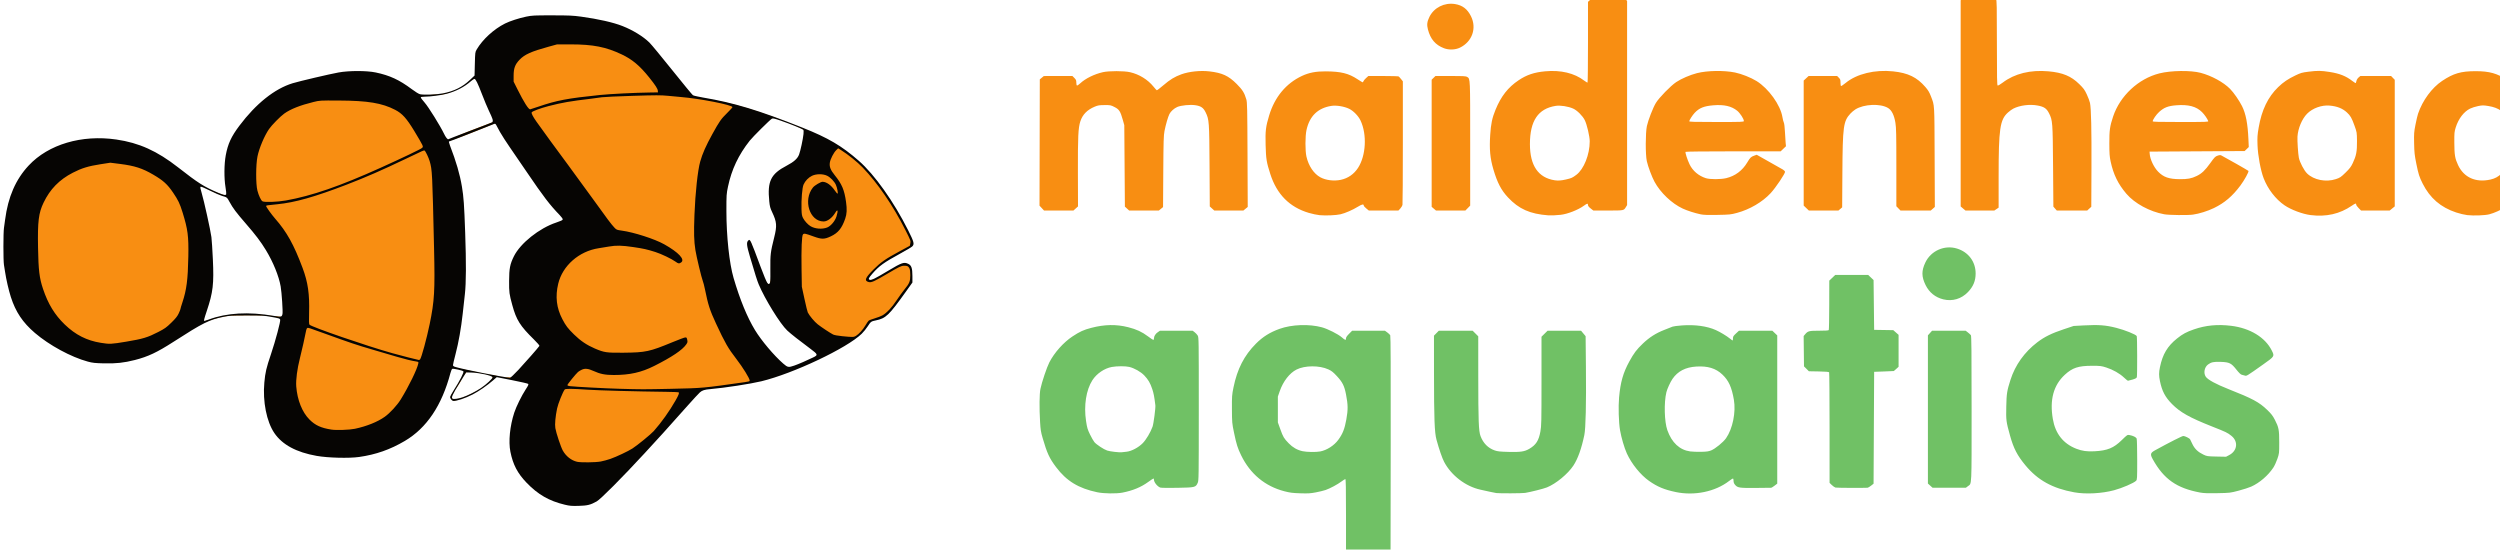 <?xml version="1.0" encoding="UTF-8"?>
<svg version="1.1" viewBox="0 0 100 21.982" xmlns="http://www.w3.org/2000/svg" xmlns:cc="http://creativecommons.org/ns#" xmlns:dc="http://purl.org/dc/elements/1.1/" xmlns:rdf="http://www.w3.org/1999/02/22-rdf-syntax-ns#">
<g transform="matrix(.023 0 0 .023 -7.157 5.8)">
<path d="m1302 617.79c-22.333-3.079-0.168-6.417-17.929-20.021-10.809-8.279-20.25-19.122-25.905-28.595-10.999-18.428-17.364-30.208-16.547-54.214 1.021-29.992-23.146-46.62-6.477-71.784 3.397-5.128 4.36-27.334 4.12-27.574-0.24-0.24-7.612-9.214-22.398-10.189l-43.522-2.87-6.574 6.85c-16.506 14.15-37.437 26.144-54.105 31.564-12.358 4.018-11.511 5.019-14.802 1.965-4.649-4.314-4.233-4.657 3.733-16.498 7.731-7.51 19.601-32.157 19.057-33.575-0.579-1.508-26.396-8.039-28.791-7.119-0.807 0.31-3.197 4.081-3.578 5.905-1.391 6.656-16.562 25.97-20.917 36.199-13.621 31.997-25.186 61.513-49.967 77.838-41.54 27.366-79.602 24.632-132.98 19.39-60.714-5.962-57.02-7.961-69.898-49.02-5.317-16.953-1.11-21.479-0.655-44.676 0.492-25.076-12.226-37.666-2.6-64.863 5.651-15.966-1.735-41.878-1.702-46.501 0.013-1.827 1.541-18.905-5.658-20.322-17.053-3.355-40.096-3.604-62.206-3.604-16.777-2e-4 -30.292 0.459-38.867 1.805-12.225 1.919-31.61 7.942-41.298 12.833-7.345 3.708-24.893 8.424-46.363 22.38-20.808 13.527-37.263 4.927-50.44 10.556-25.255 10.787-45.965 18.083-72.631 16.983-22.636-0.934-29.506-5.183-55.902-18.167-24.397-12.001-38.226-15.63-55.927-31.241-17.369-15.319-18.196-33.852-25.462-57.447-8.44-27.407-17.084-33.939-17.084-76.163 0-43.306-1.698-47.151 5.574-68.887 12.473-37.287 28.369-73.096 60.872-89.927 26.141-13.537 43.881-9.935 76.691-9.926 32.274 9e-3 59.415-5.412 85.926 6.341 20.126 8.922 23.304 16.495 50.357 37.451 9.35 7.243 14.797 3.08 20.022 6.585 14.696 9.858 66.392 30.681 68.275 28.705 0.435-0.456 3.571-7.421 2.763-11.271-2.161-10.302 16.693-39.709 18.557-51.182 3.489-21.479 5.769-32.875 20.381-52.44 27.769-37.18 40.068-60.992 69.252-70.788 9.217-3.094 50.361-14.075 70.587-18.227 20.407-4.189 32.307-2.364 53.214-1.689 19.853 0.64 27.064-1.071 42.137 4.268 15.597 5.524 21.869 5.078 37.99 17.217 4.95 3.727 11.614 8.625 13.76 9.31 2.751 0.878 16.375 0.09 27.373-0.277 18.228-0.609 29.512-2.581 43.192-8.992 10.892-5.104 17.353-9.573 25.087-17.101l12.941-7.421 4.464-17.124c0-9.641 5.726-15.933 6.283-17.942 1.763-6.346 7.645-14.956 17.612-24.89 33.989-33.875 62.108-42.086 142.23-34.734 58.641 5.381 92.301 15.454 118.21 40.652 3.361 3.269 24.294 22.45 42.669 45.426 18.375 22.975 36.622 41.574 37.491 42.296 0.87 0.722 13.621 4.069 23.14 5.706 44.057 7.578 71.065 14.468 121.17 32.58 55.221 19.963 84.967 34.866 106.14 48.16 21.469 13.477 47.04 32.45 60.581 47.983 23.801 27.303 50.07 69.331 67.654 105.44 11.969 24.577 15.87 18.86-18.439 37.437-21.645 11.72-28.051 15.506-39.452 27.193-9.363 9.597-14.551 17.68-10.854 17.68 2.737 0 11.612-0.403 34.363-14.01 20.926-12.516 24.98-16.409 30.513-14.822 8.961 2.57 9.027 4.382 9.642 20.375l-0.568 11.123-8.933 15.043c-30.047 42.239-32.364 45.227-50.933 50.128l-11.599 2.974-4.501 8.124c-9.318 14.084-22.302 21.229-52.38 38.455-27.008 15.467-61.992 32.302-98.231 45.223-31.733 11.315-55.234 16.397-117.3 23.787-14.631 1.742-22.712 4.402-26.085 7.107-2.009 1.611-13.941 7.542-23.016 17.729-61.114 68.598-97.324 100.57-131.57 135.19-22.593 22.844-21.822 22.084-28.033 25.268-3.901 2-6.278 5.332-9.49 6.169-7.572 1.972-17.287 0.236-25.983-0.963zm-191.49-176.76c13.817-3.599 40.498-17.978 51.81-28.556 6.847-6.404 8.038-10.758-0.306-12.894-9.238-2.365-35.559-6.475-37.962-5.872-1.664 0.418-6.53 6.909-14.848 20.524-6.295 10.304-12.845 22.023-13.072 23.567-0.383 2.607 3.171 5.237 6.332 5.237 1.872 0 4.88-1.181 8.046-2.005zm114.09-50.137c7.977-8.662 29.808-19.148 27.666-27.072l7.09-21.242-11.266-19.68c-16.231-28.354-14.332-23.473-20.889-46.366-7.254-25.324-18.508-38.138-15.486-57.295 2.421-15.347 17.104-11.439 24.841-22.164 14.492-20.087 31.447-35.692 54.726-42.223 3.482-0.977 4.122-22.595 4.391-23.297 0.269-0.702 3.473-25.571-2.679-32.345-14.474-15.939-26.266-26.185-51.264-63.062-11.168-16.475-21.936-38.771-27.427-46.746-5.491-7.975-22.5-13.654-25.902-19.618s-10.765-8.159-11.766-8.697c-1.39-0.747-11.38 4.186-22.972 8.77-8.349 3.302-25.08 9.886-37.18 14.632-12.1 4.746-32.084 10.407-32.512 10.829s3.916 7.483 6.33 13.765c20.87 54.325 20.611 77.777 21.056 189.39 0.18 45.218-11.32 65.196-13.448 84.576-5.255 47.843 0.985 51.505-6.266 79.532-3.915 15.134 3.367 21.485 4.643 22.458 3.442 2.626 95.293 20.567 106.32 20.889 3.466 0.101 8.2-0.056 21.994-15.036zm467.96-3.848c11.171-3.529 42.282-21.011 42.282-22.66 0-0.728-5.982-9.556-14.532-15.907-21.737-16.149-33.594-24.197-39.022-30.022-8.826-9.472-29.085-40.073-39.856-61.522-7.741-15.415-10.832-19.627-16.439-38.343-12.652-42.228-14.506-42.1-11.213-46.801 0.856-1.222-0.801-4.753 0.276-4.753 3.559 0 1.258 0.067 18.298 45.976 8.591 23.145 14.808 31.441 16.556 31.441 0.488 0 4.832-14.481 4.832-27.301 0-25.475 2.83-30.476 9.08-54.122 4.951-18.734 2.887-30.876-4.972-46.739-3.959-7.991-2.911-18.858-2.941-33.893-0.048-23.865 2.949-30.698 29.414-44.544 16.517-8.642 20.226-16.292 25.157-45.527 1.345-7.975 3.662-17.235 1.235-17.665 0.02-1.177-23.6-11.983-41.666-18.13l-15.934-4.885-11.902 5.033c-2.688 2.256-9.583 11.6-17.858 20.045-31.416 32.062-46.612 62.848-52.921 105.73-3.137 21.32-2.452 51.156 2.942 100.55 3.36 30.769 3.929 40.243 12.913 68.012 9.2 28.438 24.674 59.466 36.827 77.798 11.829 17.842 52.933 59.024 57.434 59.024 0.504 0 7.469 0.647 12.014-0.788zm-1012-84.425c15.972-5.351 33.769-7.663 54.685-8.197 18.767-0.479 26.392-0.016 52.39 4.165 8.965 1.442 22.048 2.473 22.916 1.22 1.708-2.465 3.867-44.384 1.534-56.02-5.582-27.84-14.01-53.325-34.245-80.565-3.729-5.02-12.606-24.245-20.47-33.32-17.347-20.02-23.824-19.186-31.652-26.992l-10.49-10.46-17.124-5.088c-4.891-1.453-14.768-5.163-21.786-8.719-7.018-3.556-27.565-14.36-27.845-14.36-0.665 0-6.248 26.354-3.193 36.173 1.369 4.4 10.225 27.753 13.743 43.978 6.094 28.11 8.109 36.441 10.014 62.169 4.031 54.451-5.599 26.468-18.091 63.416-4.417 13.066 9.403 38.487 11.581 37.651 0.792-0.304 13-3.363 18.033-5.049zm444.95-326.03c41.841-16.253 49.036-17.593 49.036-20.096 0-1.132-0.421-7.863-2.544-12.114-3.846-7.699-7.429-22.157-16.345-45.327-2.581-6.707-7.827-12.134-8.937-13.544l-7.078-2.564-11.42 5.575c-11.823 10.538-29.863 20.025-47.951 23.746-4.933 1.015-13.349 0.735-20.928 1.11-7.58 0.375-22.081 3.708-22.081 4.19s2.235 10.8 5.463 14.269c5.438 5.845 32.397 42.379 37.239 53.035 2.755 6.062 6.532 7.995 8.43 7.995 0.956 0 19.548-9.449 37.117-16.274zm1480.9 145.48c-4.4-0.407-12.95-2.207-19-4-33.455-9.912-55.585-32.182-66.937-67.36-6.659-20.634-7.577-26.297-8.224-50.716-0.651-24.588 0.221-31.836 6.212-51.601 9.674-31.917 29.334-55.571 56.935-68.505 12.255-5.743 24.506-8.093 41.518-7.964 26.469 0.2 39.621 3.455 55.095 13.636 4.543 2.989 8.599 5.434 9.013 5.434 0.414 0 1.027-0.865 1.363-1.922 0.336-1.057 2.392-3.532 4.57-5.5l3.96-3.578 25.747 0.015c14.161 8e-3 26.272 0.349 26.914 0.757 0.641 0.408 2.554 2.488 4.25 4.622l3.083 3.88v105.74c0 58.156-0.288 107.18-0.641 108.94-0.352 1.762-2.093 4.743-3.868 6.625l-3.228 3.422h-51.427l-4.418-3.62c-2.43-1.991-4.418-4.255-4.418-5.031 0-2.99-3.204-2.363-10.214 1.997-8.882 5.525-22.204 11.319-30.286 13.172-7.599 1.742-25.595 2.521-36 1.558zm36.631-61.516c12.474-2.644 22.909-9.912 30.014-20.906 13.79-21.336 15.695-58.092 4.262-82.258-3.736-7.897-12.31-16.737-19.749-20.361-8.668-4.223-22.341-6.444-31.08-5.047-23.484 3.752-37.819 17.703-43.165 42.013-2.325 10.572-2.387 35.918-0.112 46 3.684 16.329 12.857 30.007 24.257 36.172 9.573 5.177 23.654 6.914 35.572 4.388zm360.87 61.77c-31.966-2.414-51.21-10.971-70.168-31.2-11.77-12.56-18.556-25.582-25.36-48.669-5.742-19.485-7.185-35.106-5.543-60.014 1.293-19.612 3.359-29.395 9.242-43.761 9.63-23.518 21.744-38.954 40.329-51.394 13.906-9.307 27-13.701 46.062-15.455 27.121-2.495 50.68 3.105 67.718 16.097 2.828 2.157 5.497 3.702 5.931 3.434 0.434-0.268 0.789-31.95 0.789-70.404v-69.917l3.474-3.162c1.911-1.739 3.234-3.55 2.941-4.024-0.294-0.476 12.247-0.863 27.975-0.863h28.508l2.551 3.344 2.551 3.344v354.81l-2.123 3.482c-3.693 6.059-3.137 5.951-30.956 5.986l-25.586 0.032-4.664-3.634c-3.214-2.504-4.664-4.369-4.664-6 0-3.194-1.391-2.984-6.868 1.037-10.106 7.419-28.798 14.75-40.869 16.029-8.486 0.9-16.661 1.245-21.263 0.897zm30.548-62.341c9.875-2.303 11.069-2.835 18.1-8.068 13.134-9.775 23.36-35.3 23.349-58.282 0-8.639-4.905-29.552-8.665-36.972-3.813-7.524-13.29-16.927-20.177-20.018-8.582-3.852-22.362-5.975-30.422-4.687-30.541 4.879-44.733 25.97-44.733 66.479 0 37.338 14.45 58.475 43 62.899 5.916 0.917 11.467 0.533 19.548-1.351zm1295 61.873c-13.886-1.756-34.019-9.335-45.224-17.024-15.441-10.595-29.036-28.219-36.303-47.064-5.225-13.549-10.044-39.692-10.65-57.774-0.456-13.617-0.206-17.323 2.057-30.5 5.226-30.427 16.168-53.084 33.895-70.177 9.042-8.719 16.923-14.06 29.992-20.327 9.22-4.421 11.457-5.06 22.576-6.452 16.11-2.016 21.705-1.95 36.975 0.441 17.336 2.714 28.371 7.095 39.366 15.63 3.125 2.426 5.885 4.068 6.132 3.648 0.247-0.42 0.761-2.214 1.141-3.986s2.043-4.36 3.694-5.75l3.003-2.527h53.454l3.196 3.298 3.196 3.298v220.16l-4.418 3.62-4.418 3.62h-49.747l-4.208-4.288c-2.314-2.358-4.208-4.983-4.208-5.833 0-2.981-1.244-2.698-7.756 1.76-20.939 14.335-44.518 19.667-71.744 16.223zm43.997-62.51c7.373-2.44 8.699-3.325 16.838-11.25 7.236-7.046 9.523-10.049 12.643-16.602 6.071-12.753 7.551-20.46 7.353-38.286-0.17-15.261-0.177-15.306-4.384-26.982-4.881-13.548-6.97-17.172-13.206-22.91-7.652-7.042-16.978-10.73-30.049-11.883-13.75-1.213-29.702 4.551-39.144 14.145-8.936 9.079-15.818 25.5-16.731 39.917-0.429 6.781 1.055 29.72 2.362 36.5 1.53 7.94 9.068 22.342 14.41 27.534 11.666 11.338 32.768 15.489 49.908 9.817zm228.63 62.577c-4.606-0.52-13.254-2.567-19.22-4.549-26.989-8.966-45.645-25.015-58.293-50.149-5.939-11.801-7.339-16.169-11.038-34.425-3.094-15.271-3.561-19.569-3.893-35.829-0.347-17.026-0.16-19.576 2.392-32.477 1.523-7.7 3.516-16.193 4.429-18.874 7.903-23.212 24.057-45.193 41.997-57.148 19.625-13.078 32.641-16.863 57.999-16.869 24.237-5e-3 37.833 3.82 55.205 15.533 3.963 2.672 7.675 4.858 8.25 4.858 0.717 0 1.045-22.336 1.045-71.156v-71.156l2.551-3.344 2.551-3.344h27.99c27.223 0 28.071 0.06 30.949 2.188l2.959 2.188v359.22l-3.792 3.703-3.792 3.703h-51.992l-3.712-4.441c-2.042-2.442-3.712-5.142-3.712-6 0-2.461-1.541-1.925-11.429 3.975-10.393 6.202-20.361 10.638-29.162 12.979-7.317 1.946-27.105 2.677-38.283 1.415zm40.189-61.828c8.01-1.772 13.435-4.723 19.864-10.807 8.062-7.629 13.182-15.662 15.308-24.015 0.949-3.728 2.636-9.886 3.75-13.683 3.968-13.532 0.807-38.478-6.909-54.52-6.979-14.509-17.69-22.034-35.416-24.881-8.843-1.42-10.403-1.414-17.921 0.067-4.529 0.892-10.768 2.86-13.863 4.372-10.932 5.34-20.278 17.544-25.046 32.704-2.389 7.595-2.561 9.445-2.475 26.662 0.106 21.358 1.085 27.264 6.418 38.733 10.114 21.745 30.708 31.026 56.29 25.368zm-1373.5 60.442c-10.199-2.135-23.038-6.254-31.067-9.965-18.951-8.76-38.648-27.46-49.078-46.593-4.621-8.477-11.287-26.292-13.432-35.896-2.502-11.206-2.421-49.218 0.131-61.06 2.209-10.252 10.64-31.96 15.58-40.112 5.586-9.219 25.745-29.891 35.44-36.342 9.018-6 24.063-12.482 36.147-15.572 17.73-4.535 46.956-5.008 66.168-1.072 11.334 2.322 27.488 8.729 37.34 14.809 20.976 12.947 41.627 41.695 45.027 62.684 0.63 3.892 1.732 8.201 2.449 9.576 0.762 1.463 1.568 8.101 1.942 16 0.352 7.425 0.899 16.119 1.217 19.32l0.578 5.82-4.624 4.43-4.624 4.43h-82.423c-47.848 0-82.657 0.378-82.98 0.901-0.82 1.326 3.112 13.55 6.955 21.624 5.418 11.384 15.79 20.193 28.484 24.192 7.133 2.247 25.715 2.209 35.243-0.071 15.606-3.735 28.242-13.149 36.62-27.284 5.051-8.521 6.395-9.836 12.109-11.852l4.373-1.543 21.077 11.886c11.592 6.537 22.541 12.732 24.33 13.767 1.789 1.034 3.52 2.709 3.846 3.722 0.806 2.498-16.171 27.855-25.037 37.396-14.375 15.469-36.422 28.388-58.562 34.316-10.881 2.913-12.711 3.101-34 3.489-16.843 0.307-24.192 0.056-29.229-0.999zm75.201-162.29c-0.061-3.768-6.56-13.748-11.628-17.857-9.932-8.051-22.898-10.994-41.563-9.435-16.332 1.364-24.366 4.633-32.432 13.196-3.739 3.969-9.349 12.695-9.349 14.541 0 1.054 9.114 1.304 47.5 1.304 44.582 0 47.498-0.107 47.472-1.75zm731.03 162.21c-25.129-4.572-51.379-18.804-65.764-35.657-14.48-16.963-22.557-33.491-27.401-56.066-1.847-8.61-2.207-13.565-2.266-31.234-0.077-23.053 0.887-29.974 6.539-46.936 12.022-36.081 43.915-65.836 80.519-75.121 20.04-5.084 54.508-5.546 71.75-0.963 19.023 5.056 39.62 16.284 51.064 27.836 6.4 6.46 15.875 20.085 20.84 29.967 6.692 13.319 9.984 30.443 11.198 58.247l0.569 13.029-3.58 3.47-3.58 3.47-82.695 0.5-82.695 0.5 0.29 4c0.686 9.464 7.165 23.184 14.522 30.754 9.461 9.735 18.933 13.043 37.688 13.165 13.924 0.09 20.332-1.115 29.5-5.548 8.831-4.271 14.578-9.716 23.664-22.42 7.237-10.119 8.613-11.527 12.59-12.882 3.416-1.164 4.968-1.26 6.605-0.408 8.954 4.657 46.743 26.197 47.17 26.887 0.956 1.546-7.134 16.215-14.036 25.453-13.842 18.525-27.515 30.156-45.993 39.124-10.793 5.238-25.606 9.875-36.5 11.425-9.114 1.297-41.741 0.91-50-0.593zm76.571-162.13c-1.577-4.109-6.449-11.13-10.71-15.432-9.9-9.997-23.879-13.69-45.22-11.948-14.022 1.145-20.944 3.861-29.458 11.555-4.997 4.516-11.152 13.468-11.173 16.25-0.01 0.983 10.374 1.25 48.598 1.25 45.057 0 48.56-0.122 47.964-1.675zm-2028.6 151.43-3.958-4.25 0.249-109.82 0.249-109.82 3.5-2.901 3.5-2.901 24.85-0.027 24.85-0.027 3.4 3.4c2.868 2.868 3.4 4.11 3.4 7.941 0 2.498 0.472 4.833 1.05 5.19s3.17-1.334 5.76-3.757c9.03-8.447 24.553-16.079 39.574-19.459 10.522-2.368 36.629-2.328 47.115 0.072 15.956 3.651 30.874 12.851 40.76 25.138 2.645 3.287 5.223 6.119 5.729 6.294 0.506 0.175 5.617-3.713 11.357-8.64 11.587-9.947 19.627-14.852 31.32-19.108 13.43-4.889 33.15-6.952 48.833-5.109 22.448 2.638 33.214 7.615 47.535 21.977 9.989 10.018 13.341 15.398 16.653 26.733 1.536 5.257 1.739 14.721 2.07 96.455l0.366 90.626-3.789 3.124-3.789 3.124h-50.538l-3.942-3.561-3.942-3.561-0.408-70.189c-0.45-77.549-0.696-80.914-6.815-93.479-3.943-8.097-8.093-10.957-18.036-12.433-8.895-1.32-24.886 0.255-31.275 3.081-5.553 2.456-11.256 7.571-13.63 12.225-2.46 4.822-6.402 18.417-8.599 29.655-1.474 7.537-1.768 17.387-2.104 70.495l-0.391 61.733-3.66 3.017-3.66 3.017h-51.574l-3.735-3.422-3.735-3.422-0.515-70.828-0.515-70.828-2.603-9.255c-4.192-14.906-6.267-18.129-14.319-22.245-6.591-3.369-7.243-3.498-17.448-3.434-9.178 0.057-11.473 0.43-17.101 2.781-13.016 5.436-21.07 13.647-24.941 25.428-3.722 11.329-4.465 26.878-4.271 89.372l0.183 58.647-3.988 3.603-3.989 3.603h-51.074l-3.958-4.25zm681.79 0.962-3.75-3.212 1e-4 -110.55v-110.55l3.298-3.196 3.298-3.196h26.48c22.862 0 26.798 0.223 28.808 1.631 5.28 3.698 5.117 7e-3 5.117 116.05v107.74l-4.208 4.288-4.208 4.288-25.542-0.038-25.542-0.037-3.75-3.212zm647.77-1.041-4.518-4.329v-217.42l4.25-3.947 4.25-3.947 24.827-0.013 24.827-0.013 2.923 2.923c2.525 2.524 2.923 3.676 2.923 8.441 0 3.035 0.396 5.763 0.879 6.061 0.484 0.299 4.196-2.173 8.25-5.493 19.18-15.708 50.633-23.349 82.37-20.011 26.085 2.744 41.533 10.251 56.204 27.312 4.861 5.654 6.967 9.21 9.732 16.433 6.243 16.31 5.912 10.785 6.293 104.94l0.353 87.11-3.576 3.14-3.576 3.14h-52.524l-3.625-3.75-3.625-3.75 0.01-67.5c0.01-57.57-0.23-68.971-1.617-77.5-2.156-13.269-6.386-21.881-12.652-25.758-13.316-8.24-42.209-7.023-57.07 2.404-2.57 1.631-6.407 4.852-8.525 7.159-12.345 13.445-13.487 21.892-14.01 103.66l-0.381 59.465-3.205 2.745-3.205 2.745-25.732 0.041-25.732 0.041-4.518-4.329zm272.66 0.751-4.18-3.578v-358.47l2.805-2.687 2.805-2.687h54.339l1.526 2.95c1.327 2.566 1.526 12.531 1.526 76.531 0 61.173 0.23 73.669 1.362 74.104 0.749 0.287 4.687-2.002 8.75-5.088 20.675-15.703 48.278-22.497 79.73-19.624 24.673 2.254 39.115 8.242 53.289 22.096 7.646 7.473 9.359 9.812 13.227 18.058 2.444 5.21 4.938 11.859 5.543 14.775 2.054 9.903 2.862 45.527 2.567 113.17l-0.293 67.476-3.573 3.275-3.573 3.275h-52.822l-2.99-3.406-2.99-3.406-0.54-69.844c-0.597-77.245-0.817-80.174-6.925-92.344-4.311-8.59-8.534-11.503-19.762-13.632-13.856-2.627-31.116-0.431-42.578 5.417-2.215 1.13-6.34 4.134-9.167 6.676-13.991 12.579-16.255 28.112-16.255 111.51v53.955l-3.732 2.536-3.732 2.536h-50.176zm-902.69-278.71c-14.934-5.675-23.606-15.825-28.014-32.789-2.086-8.027-1.443-13.435 2.574-21.638 7.961-16.258 26.121-25.392 44.573-22.42 12.983 2.091 21.556 8.648 27.784 21.25 10.304 20.85 2.035 44.261-19.281 54.587-7.909 3.831-19.133 4.242-27.635 1.011z" fill="#f88e12"/>
<path d="m2657.8 711.9-5.75-5.069v-62.917c0-47.036-0.293-62.917-1.159-62.917-0.638 0-3.618 1.857-6.624 4.126-6.783 5.121-20.029 12.229-27.723 14.876-3.192 1.098-10.796 2.952-16.899 4.12-9.434 1.805-13.49 2.047-27.095 1.613-13.485-0.43-17.832-0.984-27.655-3.53-33.648-8.72-59.412-30.125-75.183-62.465-6.091-12.489-8.181-19.116-12.358-39.165-3.468-16.649-3.56-17.676-3.681-41.076-0.116-22.647 0.036-24.782 2.697-37.87 6.523-32.078 18.54-55.511 39.041-76.126 11.902-11.969 24.438-19.815 41.266-25.826 21.201-7.574 51.287-8.646 73.496-2.619 10.082 2.736 28.272 11.904 34.538 17.408 5.944 5.22 7.339 5.578 7.339 1.881 0-1.872 1.573-4.225 5.348-8l5.348-5.348h57.004l4.098 2.969c2.254 1.633 4.575 3.86 5.158 4.949 0.738 1.379 0.982 58.729 0.802 188.99l-0.258 187.01-4.962 5.038-4.962 5.038-28.038-0.014-28.038-0.014-5.75-5.069zm-50.71-178.91c11.599-2.2 24.178-10.235 31.442-20.085 7.738-10.493 11.1-18.955 14.071-35.408 3.117-17.265 3.009-25.677-0.562-44-2.844-14.588-6.106-21.087-15.84-31.557-6.423-6.909-9.275-9.162-14.803-11.7-15.628-7.172-40.954-7.037-55.424 0.296-12.055 6.109-23.181 20.425-29.112 37.461l-3.308 9.5 0.01 22.5 0.01 22.5 4.31 11.945c4.899 13.577 6.11 15.604 14.569 24.385 6.895 7.156 14.856 11.694 24.01 13.686 7.383 1.606 23.36 1.855 30.629 0.476zm-387.54 70.974c-32.746-6.886-53.573-19.596-71.744-43.782-11.636-15.488-15.637-24.163-23.373-50.685-2.953-10.122-3.642-14.426-4.403-27.5-1.454-24.96-1.207-48.97 0.596-57.792 2.378-11.639 11.149-37.743 15.526-46.208 8.804-17.025 24.652-34.791 40.16-45.017 12.849-8.474 19.468-11.502 32.638-14.933 23.334-6.08 43.428-6.439 64.37-1.15 14.351 3.624 24.039 8.115 34.382 15.936 4.483 3.39 8.646 6.164 9.25 6.164 0.604 0 1.099-1.147 1.099-2.55 0-3.881 2.615-8.116 6.743-10.922l3.721-2.529h56.847l3.429 2.616c1.886 1.439 4.29 4.026 5.341 5.75 1.855 3.042 1.911 6.807 1.893 127.63-0.018 120.61-0.078 124.63-1.938 128.73-3.497 7.703-4.421 7.926-35.323 8.498-15.686 0.29-28.272 0.11-29.713-0.425-5.115-1.901-11-9.259-11-13.752 0-1.127-0.381-2.05-0.846-2.05-0.465 0-4.628 2.758-9.25 6.129-12.365 9.017-26.839 14.986-44.742 18.451-10.6 2.051-32.45 1.745-43.662-0.613zm50.787-70.506c8.668-0.919 20.757-7.31 28.213-14.914 5.937-6.056 13.546-18.836 17.063-28.66 1.847-5.159 5.458-32.646 4.891-37.225-1.911-15.423-2.941-20.802-5.382-28.114-3.549-10.629-6.995-16.538-13.843-23.734-6.077-6.386-17.306-12.754-26.229-14.875-6.532-1.553-21.298-1.513-30.161 0.08-12.958 2.33-26.491 11.529-33.864 23.019-10.928 17.029-15.152 44.116-11.066 70.962 1.816 11.93 2.62 14.663 6.918 23.5 2.675 5.5 6.087 11.449 7.582 13.221 3.686 4.366 16.348 12.706 22.283 14.677 4.918 1.633 20.759 3.489 25.308 2.965 1.375-0.159 5.104-0.564 8.287-0.902zm643.21 71.868c-1.65-0.205-6.825-1.242-11.5-2.306s-11.875-2.659-16-3.546c-25.84-5.553-50.993-24.789-63.387-48.476-3.428-6.551-8.696-21.862-13.244-38.49-3.41-12.469-4.281-35.889-4.33-116.47l-0.039-64.462 4.208-4.288 4.208-4.288h58.869l4.857 4.857 4.857 4.857 0.027 69.393c0.031 77.97 0.694 95.416 3.958 104.13 4.61 12.307 12.942 20.762 24.515 24.876 5.029 1.788 8.996 2.213 24.525 2.625 20.53 0.545 27.48-0.5 35.825-5.391 11.613-6.806 16.385-14.263 19.233-30.054 1.781-9.878 1.917-16.104 1.917-87.747v-77.115l5.281-5.216 5.282-5.216h58.251l3.951 4.75 3.951 4.75 0.538 54c0.639 64.137-0.358 106.37-2.784 118-4.917 23.575-11.3 41.358-19.045 53.066-9.642 14.575-30.312 31.597-46.071 37.937-5.84 2.35-28.376 8.036-37.855 9.551-4.918 0.786-44.137 1.001-50 0.273zm312-1.764c-20.05-4.202-31.88-9.143-46.5-19.419-14.74-10.361-30.314-29.622-38.549-47.675-4.398-9.641-9.65-27.553-11.867-40.47-2.335-13.606-3.124-40.752-1.657-57 2.398-26.551 7.047-42.872 17.8-62.5 8.013-14.626 12.525-20.609 23.396-31.027 11.371-10.896 22.842-18.224 37.376-23.876 6.6-2.567 13.125-5.144 14.5-5.728s8.697-1.526 16.272-2.094c22.456-1.684 43.628 1.218 58.872 8.071 7.733 3.476 18.887 10.194 24.524 14.77 2.293 1.861 4.43 3.384 4.75 3.384s0.582-1.66 0.582-3.69c0-3.164 0.741-4.375 5.205-8.5l5.205-4.81 29.045 0.011 29.045 0.011 4.25 4.064 4.25 4.064v257.76l-4.644 3.546c-2.554 1.95-5.142 3.592-5.75 3.649-0.608 0.057-12.806 0.194-27.106 0.305-28.668 0.222-31.476-0.215-36.004-5.595-1.733-2.06-2.496-4.166-2.496-6.89 0-2.158-0.484-3.923-1.076-3.923-0.592 0-3.661 1.989-6.82 4.42-24.086 18.534-60.045 25.968-92.604 19.144zm61.5-72.396c7.139-2.842 21.006-14.164 25.926-21.167 11.513-16.387 17.409-45.334 13.647-67-3.807-21.929-9.04-33.389-20-43.799-11.41-10.839-25.389-15.119-45.362-13.889-18.825 1.159-32.203 8.095-41.404 21.467-3.798 5.521-9.2 17.335-10.631 23.253-4.36 18.028-3.506 51.243 1.696 65.944 7.676 21.692 21.409 34.453 39.75 36.937 3.782 0.512 12.277 0.822 18.877 0.688 9.606-0.195 13.097-0.68 17.5-2.433zm631.5 72.861c-37.708-6.819-63.44-21.047-84.875-46.933-14.274-17.238-20.587-29.417-26.745-51.596-6.823-24.577-7.066-26.445-6.567-50.5 0.472-22.756 1.201-27.406 7.288-46.5 8.227-25.805 24.355-48.384 46.733-65.426 12.369-9.42 25.045-15.666 45.8-22.568l17.366-5.775 17.5-0.944c26.078-1.407 38.118-0.508 56.721 4.239 14.898 3.801 33.61 11.324 35.478 14.263 0.89 1.401 1.066 68.121 0.188 71.394-0.448 1.669-2.188 2.669-7.392 4.25-3.743 1.137-7.332 2.067-7.975 2.067-0.643 0-3.771-2.482-6.952-5.516-7.457-7.112-19.162-13.76-30.831-17.509-8.665-2.784-10.279-2.976-25.04-2.976-23.498 0-34.013 3.499-47.195 15.704-19.607 18.153-26.415 43.378-20.727 76.796 4.333 25.46 18.032 42.859 40.724 51.726 10.111 3.951 18.738 5.149 31.915 4.433 22.444-1.22 33.103-5.605 47.27-19.444 9.518-9.298 9.75-9.449 13.425-8.76 6.589 1.236 11.497 3.696 12.468 6.25 0.507 1.334 0.922 17.921 0.922 36.86 0 33.062-0.079 34.514-1.993 36.428-3.986 3.986-24.25 12.697-38.239 16.438-21.453 5.737-49.407 7.189-69.268 3.597zm219 0.423c-40.844-7.621-63.148-23.269-82.365-57.787-4.962-8.913-4.336-11.202 4.365-15.964 25.43-13.918 46.72-24.692 48.692-24.641 3.03 0.077 10.921 4.03 11.861 5.941 0.406 0.825 2.222 4.575 4.035 8.334 3.932 8.151 9.686 13.643 18.912 18.05 6.329 3.023 6.934 3.114 23 3.445l16.5 0.34 5.483-2.878c14.293-7.503 16.126-23.711 3.791-33.516-6.979-5.548-8.619-6.338-33.909-16.35-38.943-15.416-55.041-24.458-69.365-38.96-11.872-12.02-17.344-22.418-20.928-39.771-1.972-9.545-1.979-14.81-0.034-24.227 4.659-22.557 12.997-36.555 29.764-49.97 9.743-7.795 16.215-11.286 29.417-15.865 20.43-7.086 41.11-9.064 64.659-6.184 32.945 4.029 59.382 20.164 70.75 43.18 4.906 9.933 4.975 9.822-15.128 24.063-28.734 20.353-28.66 20.309-31.774 19.33-1.5-0.471-3.93-1.119-5.402-1.44-1.813-0.395-4.841-3.316-9.397-9.065-8.902-11.233-11.991-12.757-27.012-13.332-12.256-0.469-16.766 0.457-22.271 4.57-6.297 4.706-8.178 14.968-3.894 21.246 3.559 5.216 17.651 12.909 39.304 21.456 42.212 16.663 53.484 22.721 67.641 36.35 7.004 6.743 9.576 10.077 13.228 17.147 6.767 13.101 7.579 17.34 7.568 39.505-0.01 18.905-0.032 19.107-3.288 28.551-1.804 5.231-4.976 12.067-7.049 15.191-9.093 13.699-23.809 26.332-38.329 32.903-3.753 1.699-13.574 4.87-21.824 7.046-14.881 3.927-15.174 3.962-37 4.375-16.733 0.317-23.915 0.059-30-1.076zm-634.18-8.658c-1.455-0.389-4.372-2.393-6.481-4.453l-3.836-3.745-0.015-95.547c-0.01-52.551-0.353-96.079-0.767-96.728-0.516-0.812-6.131-1.281-17.973-1.5l-17.221-0.319-4.262-4.263-4.262-4.263-0.296-26.356-0.296-26.356 2.665-3.167c4.705-5.591 6.716-6.095 24.318-6.095 11.106 0 16.211-0.356 16.712-1.167 0.397-0.642 0.761-20.245 0.809-43.563l0.088-42.396 5.176-4.937 5.176-4.937h57.265l4.692 4.432 4.692 4.432 0.5 43.318 0.5 43.318 16.636 0.274 16.636 0.274 4.614 4.061 4.614 4.061v55.597l-4.003 3.616c-2.202 1.989-4.114 3.68-4.25 3.757-0.136 0.078-7.897 0.415-17.247 0.75l-17 0.609-0.5 97.276-0.5 97.276-4.391 3.474c-2.415 1.911-5.115 3.522-6 3.579-7.612 0.496-53.735 0.238-55.792-0.312zm164.69-3.409-4.003-3.616v-257.76l3.616-4.003 3.616-4.003h58.492l3.888 3.05c2.138 1.678 4.45 3.789 5.138 4.691 0.985 1.293 1.25 28.454 1.25 128 0 139.31 0.47 129.37-6.374 134.6l-3.492 2.664h-58.128zm22.77-323.94c-13.737-3.33-24.482-11.984-30.786-24.798-7.217-14.668-7.311-24.893-0.362-39.428 9.749-20.391 33.422-30.773 54.985-24.113 19.932 6.156 32.391 22.848 32.391 43.394 0 12.696-4.127 22.681-13.34 32.275-11.473 11.948-26.975 16.527-42.888 12.67z" fill="#70c165"/>
<path d="m1293.5 625.59c-27.495-6.579-46.829-17.727-66.765-38.497-15.56-16.212-23.475-31.408-27.911-53.592-3.568-17.844-0.92-44.702 6.708-68.019 3.419-10.453 12.961-29.82 19.926-40.442 4.369-6.663 5.281-8.706 4.295-9.612-0.689-0.633-13.267-3.522-27.95-6.42l-26.697-5.269-6.303 5.507c-10.28 8.982-25.051 19.183-35.689 24.648-12.999 6.677-28.232 11.729-33.825 11.218-1.981-0.181-5.289-4.325-5.289-6.626 0-1.176 2.862-6.604 6.36-12.061 10.252-15.995 18.038-31.238 16.751-32.79-1.26-1.519-17.368-5.132-19.401-4.352-0.748 0.287-2.175 3.603-3.172 7.37-14.923 56.386-41.292 95.603-79.384 118.07-25.426 14.994-50.264 23.703-79.409 27.842-17.733 2.518-53.998 1.593-73.745-1.881-35.378-6.224-59.838-19.4-73.663-39.679-13.527-19.841-20.487-54.914-17.442-87.887 1.655-17.916 3.321-25.034 11.616-49.613 7.929-23.496 16.916-57.224 15.931-59.791-0.795-2.071-1.215-2.199-16.08-4.885-11.529-2.083-15.869-2.324-41.862-2.324-26.4 0-30.031 0.209-40.5 2.328-25.149 5.09-35.749 10.385-87.5 43.705-28.166 18.135-43.896 25.529-66.772 31.39-18.865 4.833-33.013 6.365-53.892 5.835-15.724-0.399-19.713-0.839-28.005-3.087-29.153-7.904-66.996-28.422-92.045-49.905-21.15-18.139-33.42-36.493-41.754-62.457-3.749-11.679-8.12-30.684-10.048-43.685-0.499-3.368-1.367-8.823-1.927-12.123-1.284-7.561-1.255-55.81 0.039-64.5 0.532-3.575 1.405-9.875 1.938-14 5.128-39.641 18.433-70.206 41.106-94.432 34.387-36.743 92.188-53.859 152.36-45.119 39.498 5.737 70.94 19.928 107.5 48.52 34.788 27.206 44.719 33.507 69.199 43.91 10.311 4.382 13.532 4.986 14.407 2.705 0.299-0.779-0.266-6.291-1.255-12.25-2.62-15.788-2.414-40.141 0.47-55.583 3.702-19.821 9.516-32.425 23.606-51.181 28.99-38.589 61.375-64.43 92.736-73.996 11.642-3.551 64.574-15.968 79.837-18.728 18.237-3.298 48.743-3.305 64.5-0.014 24.419 5.1 41.106 12.818 62.757 29.027 6.592 4.935 12.206 8.361 14.5 8.847 6.863 1.456 29.133 0.609 39.773-1.512 19.598-3.907 33.833-10.988 46.891-23.327l8.079-7.633 0.5-20.367c0.487-19.855 0.567-20.481 3.178-24.922 10.372-17.643 29.692-35.345 49.375-45.239 8.251-4.147 24.715-9.497 36.72-11.93 10.397-2.108 13.743-2.274 45.228-2.247 29.652 0.025 36.11 0.317 50.5 2.287 29.781 4.076 55.704 9.966 71.758 16.305 18.127 7.157 35.861 18.017 46.756 28.633 3.308 3.223 21.198 24.838 39.757 48.035 18.559 23.197 34.753 42.834 35.986 43.638 1.234 0.804 9.218 2.635 17.743 4.069 53.31 8.966 97.066 22.212 172.5 52.217 45.113 17.945 68.43 31.648 98.215 57.717 27.527 24.094 60.872 71.034 85.86 120.87 10.255 20.45 11.175 24.046 7.175 28.045-1.238 1.237-10.35 6.679-20.25 12.094-29.274 16.012-37.352 21.821-49.145 35.343-6.763 7.754-7.554 9.707-4.347 10.725 2.821 0.895 9.361-2.36 31.861-15.856 23.663-14.194 27.441-15.491 34.857-11.972 5.562 2.639 7.226 7.492 7.252 21.152l0.022 11.326-11.194 15.674c-29.584 41.422-35.058 46.674-52.306 50.178-8.317 1.69-8.99 2.179-14.196 10.304-2.534 3.955-7.243 9.771-10.464 12.924-25.482 24.946-118.9 69.19-174.58 82.686-18.813 4.56-64.278 11.548-88.259 13.566-10.502 0.884-14.476 2.117-18.659 5.789-1.998 1.754-11.649 12.198-21.447 23.208-38.774 43.57-48.4 54.225-74.607 82.577-40.128 43.414-76.515 79.967-83.451 83.833-10.814 6.027-16.03 7.312-31.336 7.718-12.14 0.322-15.328 0.054-24-2.021zm62.453-75.139c4.496-0.853 12.083-2.921 16.86-4.595 10.556-3.7 30.713-13.206 38.201-18.015 8.611-5.531 32.379-24.942 37.222-30.398 13.271-14.953 27.159-34.456 37.701-52.94 5.327-9.341 6.798-13.096 5.601-14.297-0.386-0.387-10.227-0.813-21.87-0.946-50.466-0.578-117.78-2.413-137.17-3.738-26.831-1.834-37.95-1.91-39.229-0.269-3.287 4.218-11.561 24.833-13.245 32.998-2.945 14.281-4.127 27.487-3.052 34.092 1.361 8.363 9.681 33.309 13.107 39.3 5.614 9.816 14.716 16.929 24.664 19.274 6.467 1.524 32.255 1.233 41.207-0.465zm-427.61-56.906c20.489-4.345 39.553-12.01 52.015-20.912 9.082-6.487 21.466-19.93 27.766-30.138 14.152-22.931 28.49-52.334 30.555-62.66 0.499-2.494 0.244-2.746-3.322-3.286-8.213-1.244-19.435-3.962-33.362-8.082-7.975-2.359-27.1-7.981-42.5-12.492-28.405-8.322-39.03-11.882-82-27.477-29.984-10.882-30.021-10.894-31.767-10.224-0.794 0.305-1.718 2.055-2.054 3.891-1.735 9.484-7.914 36.995-11.025 49.09-4.537 17.636-7.118 37.543-6.281 48.438 1.833 23.852 10.307 45.082 23.086 57.837 10.038 10.019 20.043 14.594 38.124 17.432 8.496 1.334 31.58 0.532 40.763-1.416zm187.12-54.687c8.925-2.984 22.963-10.027 31.986-16.048 9.312-6.213 20.973-17.018 20.358-18.863-0.987-2.96-22.895-7.84-36.843-8.206l-9.113-0.24-11.816 19.094c-11.984 19.366-14.443 24.856-11.9 26.571 1.833 1.236 9.973 0.151 17.328-2.308zm363.53-14.854c54.195-1.15 54.773-1.202 127.5-11.563 7.125-1.015 8.5-1.457 8.5-2.732 0-3.694-11.859-22.909-23.215-37.614-14.321-18.545-19.718-27.935-35.182-61.212-10.914-23.486-13.908-32.757-19.531-60.481-1.127-5.555-2.743-11.762-3.591-13.792-2.137-5.115-11.082-42.442-12.887-53.782-2.478-15.559-2.867-29.924-1.664-61.325 1.466-38.261 5.685-77.296 10.016-92.675 3.905-13.865 9.988-27.624 21.139-47.813 12.354-22.367 14.997-26.141 25.652-36.632 5.095-5.016 9.263-9.609 9.263-10.206 0-3.82-56.373-14.888-90-17.671-4.125-0.341-14.025-1.261-22-2.043-12.594-1.236-20.745-1.228-62 0.056-26.125 0.813-49.975 1.912-53 2.441s-11.35 1.652-18.5 2.493c-36.224 4.265-50.922 6.817-74.5 12.938-13.94 3.619-27.88 8.8-29.134 10.829-0.909 1.471 2.134 7.473 8.001 15.783 10.082 14.279 37.52 51.861 55.121 75.5 10.238 13.75 29.129 39.625 41.98 57.5 26.554 36.936 33.197 45.799 38.669 51.59 3.694 3.91 4.259 4.143 12.864 5.305 20.855 2.817 57.258 14.527 73.606 23.678 25.506 14.277 37.086 26.795 29.429 31.812-3.43 2.247-4.623 2.059-9.55-1.511-6.816-4.938-24.603-13.454-34.985-16.752-14.542-4.619-20.569-5.964-38.739-8.645-19.46-2.872-29.526-3.09-41.88-0.909-4.885 0.862-13.034 2.2-18.109 2.972-34.076 5.186-62.768 30.36-70.264 61.65-5.369 22.41-3.059 42.195 7.204 61.703 6.117 11.628 9.375 15.906 20.263 26.607 11.257 11.064 22.197 18.446 36.248 24.457 16.352 6.996 20.365 7.577 50.278 7.275 38.204-0.386 44.836-1.82 84.834-18.345 10.725-4.431 20.649-8.131 22.053-8.222 2.234-0.145 2.668 0.365 3.474 4.078 0.824 3.798 0.635 4.656-1.8 8.17-6.673 9.629-25.124 22.011-55.633 37.334-22.39 11.245-42.503 15.752-70.301 15.752-15.02 0-23.637-1.709-35.219-6.984-9.327-4.248-14.829-4.838-20.492-2.196-2.428 1.133-5.337 2.874-6.463 3.87-4.018 3.55-18.452 21.351-18.452 22.756 0 0.939 1.461 1.602 4.25 1.928 9.734 1.138 61.126 3.874 85.75 4.566 40.465 1.137 40.35 1.137 91 0.062zm-266.37-32.796c11.93-12.781 35.128-39.246 36.667-41.83 0.385-0.646-3.612-5.326-9.394-11-24.223-23.773-30.724-34.083-37.755-59.876-5.339-19.584-5.649-21.93-5.554-42 0.104-21.881 1.53-29.214 8.364-43 11.209-22.611 44.202-48.904 73.546-58.611 7.836-2.592 11.1-4.142 11.347-5.387 0.211-1.063-1.785-3.952-5.096-7.375-17.468-18.059-28.286-32.205-57.457-75.127-11.027-16.225-24.582-36.025-30.122-44s-12.905-19.45-16.366-25.5c-7.294-12.75-7.115-15.182-9.931-14.288-0.912 0.289-80.842 32.206-81.633 31.754-0.396-0.226-0.492-3.686-0.61-4.108-0.119-0.422 78.489-29.79 78.813-30.413 1.661-3.203 1.172-4.808-6.232-20.444-2.735-5.775-7.987-18.375-11.672-28-7.469-19.511-11.157-27-13.296-27-0.791 0-3.518 1.831-6.06 4.069-11.474 10.099-25.646 17.462-42.079 21.86-9.449 2.529-28.199 4.993-38.356 5.04-4.987 0.023-6.75 0.384-6.75 1.382 0 0.743 2.967 4.693 6.594 8.778 6.729 7.579 27.172 40.443 34.004 54.667 2.25 4.684 4.537 7.924 6.387 9.049 1.992 1.211 2.625 2.169 2.049 3.101-0.51 0.826 0.154 3.908 1.713 7.951 10.886 28.227 17.191 49.925 20.806 71.603 2.995 17.962 3.932 31.242 5.647 80 1.854 52.715 1.682 87.296-0.532 107-0.989 8.8-2.686 24.1-3.772 34-2.76 25.154-7.136 49.842-12.403 69.975-2.471 9.445-4.492 18.12-4.492 19.278 0 1.679 1.062 2.414 5.25 3.63 14.574 4.232 81.931 17.494 93.876 18.483 0.904 0.075 7.34-5.987 14.5-13.659zm479.95-7.583c6.891-2.365 22.936-9.308 33.425-14.464 7.963-3.914 7.534-5.151-5-14.447-19.713-14.619-34.424-26.208-40.689-32.054-12.164-11.349-38.703-54.257-49.649-80.273-2.664-6.332-5.978-16.806-15.308-48.387-5.731-19.4-6.261-24.552-2.866-27.888 3.2-3.144 3.676-2.128 21.526 45.955 5.016 13.512 10.162 25.874 11.435 27.471 2.032 2.548 2.519 2.734 3.984 1.518 1.482-1.23 1.649-4.024 1.487-24.971-0.2-25.86 0.256-29.642 6.659-55.285 5.111-20.465 4.585-26.925-3.586-44.112-3.27-6.877-4.062-9.848-4.943-18.545-3.558-35.105 2.594-47.742 30.294-62.224 12.548-6.561 18.895-12.268 21.558-19.386 2.381-6.363 6.746-26.636 7.663-35.59 0.505-4.933 0.335-6.782-0.704-7.644-2.067-1.715-22.588-9.984-38.247-15.411-11.41-3.954-14.26-4.613-15.98-3.692-3.202 1.714-33.218 31.515-38.579 38.304-19.476 24.66-31.522 50.092-37.757 79.709-2.7 12.827-2.798 14.32-2.798 42.791 0 43.591 5.086 91.059 12.445 116.15 11.075 37.76 23.629 68.319 37.288 90.774 11.101 18.248 33.022 44.256 49.043 58.187 7.819 6.799 9.068 7.026 19.299 3.515zm-650.8-10.873c2.475-3.044 11.583-36.527 16.662-61.25 8.295-40.378 9.305-57.69 7.638-130.89-3.055-134.1-3.203-137.03-7.673-152.56-1.724-5.987-7.059-17.171-8.686-18.21-1.384-0.883-0.446-1.289-32.212 13.92-41.905 20.064-69.652 32.184-103.5 45.211-55.398 21.321-90.002 31.105-120.5 34.072-17.545 1.707-19.5 2.018-19.5 3.102 0 1.592 9.329 14.652 15.499 21.698 20.563 23.482 32.568 45.046 47.968 86.158 9.277 24.765 12.236 45.322 11.254 78.166-0.403 13.459-0.232 19.109 0.61 20.242 2.884 3.878 99.824 37.276 143.98 49.604 15.37 4.291 44.345 11.731 46.315 11.892 0.62 0.051 1.585-0.47 2.144-1.158zm-510.74-30.776c28.36-4.693 37.2-7.371 55.409-16.785 11.448-5.918 14.063-7.785 22.681-16.19 7.513-7.327 10.443-10.987 12.809-16 1.688-3.575 3.068-7.087 3.069-7.804s1.558-5.957 3.46-11.643c7.184-21.472 9.511-39.525 10.254-79.553 0.663-35.694-0.862-47.288-10.145-77.14-4.683-15.058-7.525-20.979-16.272-33.893-9.911-14.632-17.012-21.085-34.462-31.317-18.968-11.122-32.521-15.511-57.735-18.695l-17.051-2.154-17.231 2.669c-20.919 3.241-32.637 6.837-47.971 14.722-23.499 12.083-39.708 28.68-50.921 52.138-8.64 18.074-10.4 32.416-9.593 78.17 0.694 39.383 2.33 52.911 8.687 71.834 8.808 26.223 20.295 45.023 37.829 61.916 18.589 17.909 38.191 27.852 62.652 31.78 15.62 2.508 17.468 2.423 44.531-2.055zm1268.8-10.039c5.234-3.191 12.244-10.935 16.463-18.188 2.111-3.628 4.609-7.294 5.551-8.147s5.74-2.714 10.663-4.136c4.922-1.422 10.974-3.765 13.449-5.205 7.626-4.439 15.903-13.226 24.263-25.759 4.403-6.6 10.58-15.15 13.727-19 8.919-10.91 10.342-14.349 10.346-25 0-6.387-0.471-9.909-1.63-12.129-1.917-3.673-3.378-4.371-9.148-4.371-4.96 0-8.662 1.778-30.059 14.435-21.394 12.655-26.841 15.088-31.267 13.964-8.475-2.152-6.612-7.136 8.208-21.959 12.716-12.718 20.717-18.285 45.559-31.697l17.5-9.448 0.922-4.29c0.895-4.165 0.638-4.853-8.808-23.555-21.218-42.008-48.292-81.58-74.106-108.31-9.395-9.73-25.239-22.504-37.316-30.084l-5.307-3.331-3.499 3.391c-4.321 4.188-10.04 15.39-10.948 21.446-1.079 7.193 1.092 12.817 8.453 21.902 12.52 15.452 16.779 25.508 19.716 46.543 1.805 12.928 1.413 20.826-1.442 29.06-5.817 16.773-12.233 24.696-24.857 30.691-11.412 5.42-15.975 5.455-30.31 0.235-14.276-5.199-16.252-5.59-18.232-3.611-2.19 2.19-3.112 24.782-2.516 61.676l0.475 29.449 4.601 21.249c2.53 11.687 5.127 22.262 5.77 23.5 3.086 5.941 11.675 16.188 17.228 20.551 6.465 5.081 21.352 14.947 26.823 17.776 1.896 0.98 8.314 2.159 15.774 2.897 18.411 1.821 20.147 1.782 23.952-0.538zm-1125.6-28.4c31.075-11.697 69.482-13.866 112.98-6.381 13.002 2.237 14.079 2.005 15.241-3.283 0.879-4.003-1.312-37.218-3.159-47.872-3.126-18.035-13.001-42.325-25.697-63.207-8.962-14.74-17.776-26.374-35.072-46.293-16.569-19.081-22.246-26.645-28.082-37.414-4.415-8.146-4.415-8.146-13.018-10.539-3.3-0.918-12.865-5.104-21.255-9.303-10.304-5.157-15.584-7.306-16.268-6.621-0.684 0.684-0.021 4.237 2.045 10.945 3.813 12.385 15.414 64.925 16.92 76.632 0.616 4.785 1.746 22.11 2.511 38.5 2.003 42.881 0.304 57.406-10.484 89.652-5.064 15.137-5.646 17.647-4.088 17.647 0.485 0 3.827-1.109 7.428-2.464zm1075.6-160.12c6.338-2.536 13.622-11.188 16.058-19.076 3.262-10.56 2.252-13.803-2.051-6.589-5.327 8.931-13.701 15.25-20.208 15.25-24.461 0-36.174-36.961-18.702-59.02 2.915-3.68 13.506-9.98 16.778-9.98 6.823 0 14.934 5.764 21.298 15.135 2.209 3.253 4.383 5.689 4.83 5.413 1.122-0.694-0.687-10.157-2.911-15.224-2.618-5.965-9.688-13.242-15.511-15.966-7.261-3.396-18.588-3.321-25.973 0.172-6.245 2.954-11.914 8.831-14.789 15.329-2.373 5.365-4.074 26.004-3.556 43.141 0.262 8.649 0.729 11.293 2.653 15 2.65 5.107 8.192 11.211 12.746 14.04 7.861 4.884 20.509 5.908 29.338 2.375zm-941.42-46.926c45.069-8.053 93.965-24.942 164.81-56.927 38.07-17.187 69.971-32.457 72.013-34.47 1.699-1.675 1.718-2.056 0.268-5.524-0.856-2.049-6.979-12.646-13.606-23.55-13.728-22.585-21.02-30.677-33.487-37.161-22.757-11.836-47.573-15.936-98-16.191-32.853-0.166-33.049-0.155-44.117 2.569-23.257 5.724-39.706 12.251-50.769 20.145-6.761 4.825-21.786 20.096-26.438 26.872-8.1 11.798-17.081 33.033-20.065 47.439-2.977 14.374-3.077 48.209-0.176 59.552 2.215 8.661 6.227 17.169 8.804 18.669 3.469 2.02 25.869 1.238 40.762-1.423zm438.74-163.05c32.094-11.022 50.749-14.568 107.26-20.386 18.169-1.87 60.364-3.965 88-4.369l13-0.19-0.209-2.901c-0.251-3.49-4.318-9.737-15.038-23.099-16.401-20.443-29.373-31.318-47.753-40.032-27.475-13.026-49.784-17.416-88.668-17.448l-23.668-0.019-14.832 4.069c-30.111 8.261-41.752 13.497-50.576 22.749-7.821 8.199-10.247 14.784-10.251 27.825v10.143l6.687 13.357c11.282 22.536 19.055 34.857 21.99 34.857 0.437 0 6.763-2.05 14.059-4.556z" fill="#060503"/>
</g>
</svg>
